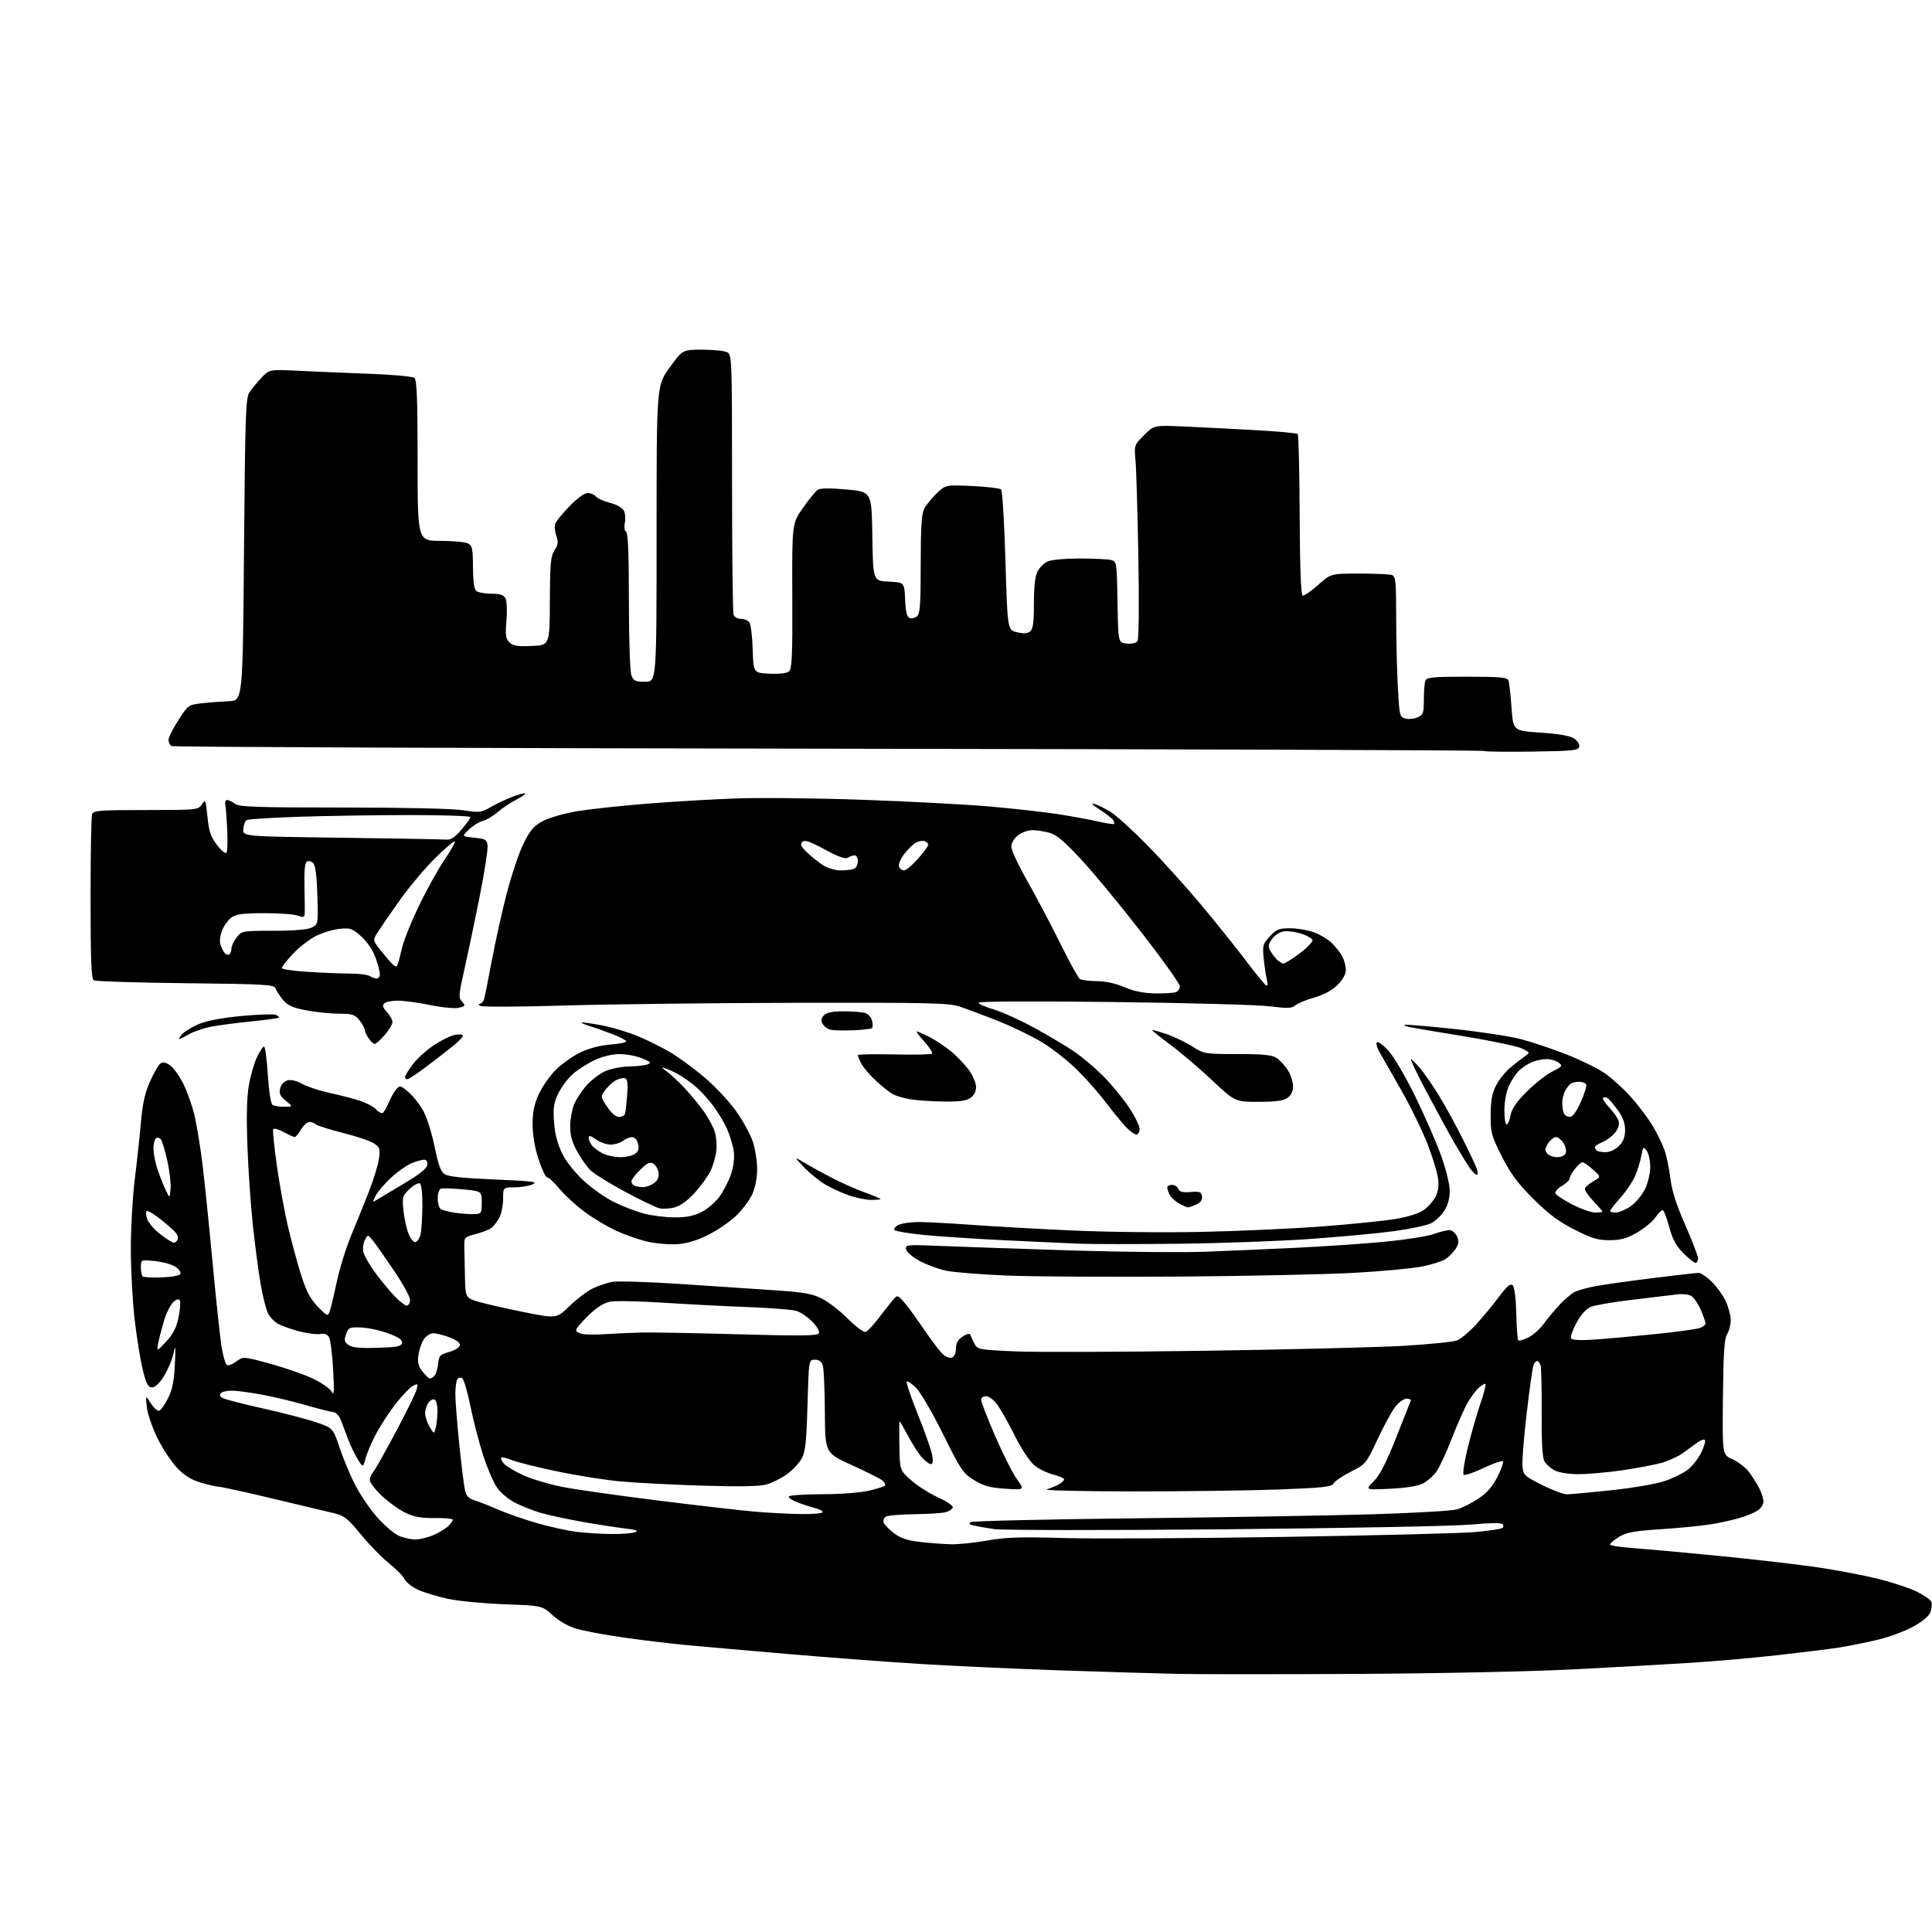 <?xml version="1.0" encoding="UTF-8" standalone="no"?>
<svg 
  version="1.1" 
  xmlns="http://www.w3.org/2000/svg" 
  xmlns:xlink="http://www.w3.org/1999/xlink" 
  xmlns:svg="http://www.w3.org/2000/svg"
  xmlns:rdf="http://www.w3.org/1999/02/22-rdf-syntax-ns#"
  xmlns:cc="http://creativecommons.org/ns#"
  xmlns:dc="http://purl.org/dc/elements/1.1/"
  viewBox="0 0 768 768"
  width="768"
  height="768"
>
<style>svg {background-color: white; }</style>"
<path stroke="none" fill="black" fill-rule="evenodd" d="M540.00,665.40C508.93,665.57 476.75,665.57 468.50,665.40C460.25,665.23 439.10,664.60 421.50,664.00C403.90,663.40 378.93,662.26 366.00,661.46C353.07,660.66 329.45,658.89 313.50,657.52C297.55,656.15 279.32,654.54 273.00,653.96C266.68,653.37 255.41,652.02 247.96,650.95C240.51,649.89 232.03,648.31 229.11,647.44C225.90,646.49 222.17,644.37 219.66,642.07C215.50,638.27 215.50,638.27 200.50,637.72C192.25,637.41 182.17,636.44 178.11,635.57C174.04,634.69 168.76,633.10 166.36,632.04C163.97,630.98 161.51,629.08 160.89,627.81C160.27,626.54 157.49,623.70 154.71,621.50C151.93,619.30 146.91,614.16 143.55,610.07C138.11,603.45 136.90,602.51 132.47,601.45C129.74,600.80 118.75,598.18 108.05,595.63C97.35,593.08 87.87,591.00 86.98,591.00C86.09,591.00 82.92,590.28 79.93,589.40C76.09,588.26 73.33,586.58 70.50,583.63C68.30,581.35 64.81,576.11 62.74,571.99C60.65,567.82 58.72,562.28 58.40,559.50C57.81,554.50 57.81,554.50 59.94,557.82C61.10,559.65 62.61,560.98 63.28,560.78C63.95,560.58 65.53,558.36 66.79,555.84C68.50,552.44 69.19,549.02 69.51,542.39C69.87,535.01 69.79,534.26 68.99,537.96C68.46,540.41 66.77,544.46 65.22,546.96C63.44,549.84 61.70,551.50 60.46,551.50C58.87,551.50 58.17,550.19 56.76,544.50C55.80,540.65 54.34,531.65 53.52,524.50C52.69,517.35 52.01,504.74 52.01,496.47C52.00,488.20 52.70,475.83 53.55,468.97C54.41,462.11 55.52,451.87 56.02,446.20C56.69,438.65 57.64,434.32 59.60,429.97C61.06,426.70 62.87,423.52 63.63,422.90C64.66,422.04 65.59,422.16 67.49,423.40C68.87,424.30 71.28,427.62 72.85,430.77C74.43,433.92 76.44,439.65 77.34,443.50C78.23,447.35 79.63,455.90 80.45,462.50C81.27,469.10 83.10,486.88 84.51,502.00C85.92,517.12 87.55,532.31 88.14,535.75C88.73,539.20 89.65,542.29 90.20,542.62C90.74,542.96 92.42,542.33 93.93,541.21C96.66,539.19 96.66,539.19 107.30,542.08C113.15,543.67 120.81,546.33 124.32,547.99C127.82,549.64 131.22,552.01 131.86,553.25C132.79,555.04 132.91,553.23 132.43,544.53C132.11,538.50 131.38,532.72 130.83,531.68C130.12,530.36 129.08,529.94 127.31,530.28C125.94,530.54 122.28,530.10 119.18,529.29C116.09,528.48 112.31,527.18 110.79,526.39C109.28,525.61 107.38,523.70 106.58,522.15C105.77,520.60 104.43,515.32 103.60,510.41C102.76,505.51 101.39,495.14 100.55,487.36C99.70,479.58 98.72,465.40 98.36,455.86C97.92,444.05 98.09,436.26 98.91,431.50C99.57,427.65 101.02,422.59 102.14,420.25C103.26,417.91 104.53,416.00 104.96,416.00C105.39,416.00 106.07,421.06 106.47,427.25C106.90,433.87 107.67,438.80 108.35,439.23C108.98,439.64 111.08,439.96 113.00,439.95C116.50,439.93 116.50,439.93 113.62,437.57C111.30,435.68 110.86,434.70 111.38,432.62C111.77,431.05 112.94,429.80 114.35,429.45C115.75,429.10 118.00,429.64 120.08,430.84C121.96,431.92 126.88,433.54 131.00,434.44C135.12,435.34 140.58,436.75 143.13,437.58C145.68,438.41 148.55,439.95 149.52,441.02C150.48,442.08 151.66,442.71 152.15,442.41C152.63,442.11 153.72,440.22 154.55,438.22C155.39,436.21 156.75,433.82 157.58,432.91C158.97,431.37 159.36,431.49 162.64,434.37C164.60,436.09 167.26,439.59 168.56,442.15C169.87,444.71 171.78,450.98 172.81,456.09C174.22,463.05 175.21,465.72 176.76,466.76C178.20,467.72 184.26,468.36 196.67,468.87C211.83,469.50 214.08,469.79 211.68,470.80C210.14,471.46 206.87,472.00 204.43,472.00C200.00,472.00 200.00,472.00 200.00,476.55C200.00,479.05 199.35,482.35 198.57,483.87C197.78,485.40 196.40,487.25 195.51,487.99C194.62,488.73 191.78,489.87 189.19,490.53C184.83,491.64 184.50,491.94 184.56,494.86C184.59,496.59 184.70,502.03 184.81,506.96C185.00,515.92 185.00,515.92 190.25,517.49C193.14,518.35 201.30,520.20 208.38,521.61C221.27,524.17 221.27,524.17 226.38,519.19C229.20,516.45 233.30,513.32 235.50,512.24C237.70,511.16 241.26,509.95 243.40,509.56C245.55,509.17 258.15,509.57 271.40,510.46C284.66,511.34 301.46,512.47 308.74,512.96C319.38,513.67 322.90,514.31 326.65,516.17C329.22,517.45 333.92,521.09 337.08,524.25C340.40,527.56 343.40,529.77 344.17,529.45C344.90,529.15 347.07,526.84 349.00,524.33C350.93,521.81 353.43,518.61 354.57,517.23C356.65,514.71 356.65,514.71 358.93,517.10C360.18,518.42 363.81,523.33 366.98,528.00C370.15,532.67 373.69,537.34 374.84,538.37C375.98,539.40 377.62,539.98 378.46,539.65C379.37,539.30 380.00,537.84 380.00,536.05C380.00,533.90 380.76,532.55 382.67,531.29C384.14,530.33 385.50,529.98 385.69,530.52C385.88,531.06 386.60,532.62 387.29,534.00C388.52,536.44 388.89,536.52 403.03,537.18C410.99,537.55 445.06,537.45 478.74,536.96C512.42,536.46 548.20,535.57 558.24,534.97C568.28,534.37 577.72,533.41 579.20,532.84C580.69,532.27 584.06,529.45 586.70,526.57C589.34,523.70 593.45,518.74 595.83,515.56C599.13,511.16 600.45,510.05 601.33,510.93C602.03,511.63 602.60,516.19 602.75,522.22C602.89,527.78 603.23,532.57 603.51,532.85C603.80,533.13 605.55,532.63 607.41,531.74C609.28,530.85 612.06,528.41 613.59,526.31C615.12,524.22 617.98,520.78 619.94,518.67C621.90,516.56 624.62,514.26 626.00,513.55C627.38,512.85 631.42,511.76 635.00,511.13C638.58,510.51 648.70,509.10 657.50,508.00C666.30,506.90 674.27,506.00 675.22,506.00C676.16,506.00 678.58,507.64 680.58,509.65C682.59,511.66 685.07,515.14 686.09,517.40C687.12,519.65 687.97,522.98 687.98,524.79C687.99,526.59 687.36,529.07 686.57,530.29C685.45,532.01 685.08,537.54 684.89,555.44C684.65,578.37 684.65,578.37 688.71,580.09C690.93,581.04 693.88,583.32 695.26,585.16C696.64,587.00 698.49,589.94 699.38,591.70C700.27,593.46 701.00,595.81 701.00,596.93C701.00,598.04 699.95,599.64 698.67,600.48C697.39,601.32 694.13,602.66 691.42,603.45C688.71,604.24 683.58,605.37 680.00,605.95C676.42,606.54 667.57,607.40 660.33,607.88C649.45,608.59 646.53,609.13 643.58,610.95C641.61,612.17 640.00,613.52 640.00,613.96C640.00,614.40 644.39,615.07 649.75,615.45C655.11,615.83 670.75,617.25 684.50,618.61C698.25,619.98 715.58,622.00 723.00,623.10C730.42,624.21 741.00,626.23 746.50,627.59C752.00,628.95 758.90,631.22 761.82,632.64C764.75,634.06 767.41,635.90 767.73,636.73C768.04,637.56 767.90,639.38 767.40,640.77C766.83,642.39 764.33,644.51 760.50,646.63C757.20,648.45 750.67,650.84 746.00,651.93C741.33,653.02 734.58,654.37 731.00,654.93C727.42,655.49 716.62,656.83 707.00,657.91C697.38,659.00 681.85,660.37 672.50,660.96C663.15,661.56 642.23,662.74 626.00,663.57C609.03,664.45 572.50,665.23 540.00,665.40zM378.00,613.87C381.02,613.94 387.55,613.27 392.50,612.38C399.77,611.08 405.53,610.89 422.50,611.38C434.05,611.72 473.43,611.53 510.00,610.95C546.58,610.38 580.88,609.51 586.23,609.03C591.58,608.54 596.45,607.84 597.06,607.46C597.74,607.04 597.81,606.41 597.25,605.85C596.69,605.29 591.88,605.36 584.92,606.03C578.52,606.65 535.57,607.47 487.24,607.91C439.80,608.34 398.40,608.31 395.24,607.84C392.08,607.37 388.40,606.74 387.05,606.43C385.31,606.02 384.98,605.63 385.91,605.06C386.62,604.62 415.85,603.94 450.85,603.56C485.86,603.18 528.23,602.46 545.00,601.97C561.77,601.47 577.15,600.59 579.18,600.01C581.20,599.42 585.02,597.50 587.68,595.72C591.08,593.45 593.30,590.92 595.23,587.12C596.73,584.16 597.73,581.37 597.45,580.92C597.17,580.47 593.72,581.65 589.77,583.54C585.82,585.44 582.23,586.63 581.80,586.20C581.38,585.78 582.12,580.94 583.46,575.46C584.80,569.98 587.04,562.16 588.45,558.08C589.85,554.00 590.77,550.44 590.50,550.17C590.23,549.90 589.06,550.54 587.90,551.59C586.74,552.64 584.74,555.30 583.46,557.50C582.17,559.70 579.33,566.10 577.15,571.73C574.96,577.35 572.20,583.32 571.01,584.99C569.82,586.66 567.42,588.77 565.67,589.68C563.62,590.74 559.00,591.49 552.57,591.80C542.65,592.28 542.65,592.28 546.07,588.83C548.55,586.34 551.02,581.53 555.00,571.44C558.02,563.77 560.65,557.16 560.83,556.75C561.02,556.34 560.25,556.00 559.13,556.00C558.01,556.00 555.97,557.48 554.56,559.33C553.17,561.16 549.99,567.00 547.51,572.32C543.08,581.80 542.89,582.03 537.06,584.97C533.79,586.62 530.70,588.72 530.18,589.64C529.38,591.06 526.29,591.41 508.38,592.09C496.89,592.52 470.85,592.87 450.50,592.85C430.15,592.84 414.65,592.48 416.06,592.05C417.47,591.62 419.60,590.75 420.81,590.10C422.01,589.46 423.00,588.55 423.00,588.08C423.00,587.62 421.01,586.74 418.59,586.13C416.16,585.51 412.75,583.82 411.03,582.37C409.29,580.90 405.85,575.65 403.33,570.61C400.83,565.60 397.69,560.04 396.34,558.25C395.00,556.46 393.02,555.00 391.95,555.00C390.88,555.00 390.00,555.65 390.00,556.44C390.00,557.23 392.48,563.65 395.52,570.69C398.55,577.74 402.45,585.48 404.18,587.89C407.33,592.28 407.33,592.28 399.68,591.79C393.52,591.40 391.09,590.73 387.26,588.39C382.82,585.67 381.99,584.44 374.92,570.18C370.76,561.77 365.93,553.47 364.21,551.74C362.48,550.02 360.79,548.88 360.46,549.21C360.12,549.55 362.09,555.39 364.84,562.20C367.58,569.00 370.14,576.24 370.53,578.29C371.00,580.84 370.86,582.00 370.06,582.00C369.43,582.00 367.87,580.88 366.60,579.51C365.33,578.14 362.85,574.32 361.09,571.01C359.32,567.70 357.76,565.00 357.62,565.00C357.47,565.00 357.42,569.36 357.52,574.70C357.69,584.40 357.69,584.40 362.09,588.35C364.52,590.52 369.34,593.60 372.82,595.19C376.35,596.81 378.97,598.60 378.75,599.26C378.53,599.91 377.26,600.75 375.93,601.12C374.59,601.50 369.00,601.85 363.50,601.92C358.00,601.98 352.87,602.43 352.10,602.91C351.34,603.40 350.97,604.47 351.28,605.29C351.60,606.12 353.44,608.00 355.37,609.47C357.97,611.45 360.67,612.36 365.70,612.95C369.44,613.38 374.98,613.79 378.00,613.87zM165.00,611.96C166.93,611.96 170.31,611.13 172.53,610.12C174.75,609.12 177.34,607.52 178.28,606.58C179.23,605.63 180.00,604.52 180.00,604.12C180.00,603.71 176.74,603.40 172.75,603.44C167.10,603.49 164.48,602.99 160.88,601.20C158.33,599.93 154.17,596.90 151.63,594.47C149.08,592.03 147.00,589.27 147.00,588.35C147.00,587.42 147.62,585.95 148.38,585.08C149.14,584.21 153.19,577.04 157.38,569.15C161.58,561.26 165.29,553.68 165.64,552.30C166.22,549.98 166.11,549.87 164.11,550.94C162.93,551.57 159.95,554.65 157.49,557.78C155.04,560.91 151.56,566.16 149.77,569.46C147.97,572.75 146.01,577.26 145.40,579.48C144.31,583.50 144.31,583.50 142.15,580.00C140.96,578.08 139.25,574.48 138.34,572.00C137.42,569.52 136.14,566.14 135.48,564.47C134.79,562.71 133.50,561.39 132.39,561.30C131.35,561.22 126.56,560.01 121.75,558.61C116.93,557.21 109.26,555.36 104.70,554.51C100.14,553.65 94.72,552.89 92.66,552.81C90.61,552.74 88.44,553.16 87.86,553.74C87.10,554.50 87.32,555.10 88.64,555.79C89.66,556.32 96.84,558.17 104.59,559.89C112.35,561.62 121.77,564.06 125.53,565.33C132.37,567.64 132.37,567.64 135.09,575.74C136.59,580.20 139.45,586.97 141.45,590.78C143.45,594.59 147.30,600.18 149.99,603.20C152.69,606.22 156.38,609.43 158.19,610.33C160.01,611.22 163.07,611.95 165.00,611.96zM243.00,609.80C247.12,609.83 251.40,609.51 252.50,609.08C253.97,608.50 252.90,608.11 248.50,607.60C245.20,607.21 237.47,606.01 231.33,604.92C225.18,603.83 217.76,602.23 214.83,601.36C211.90,600.49 207.38,598.70 204.79,597.39C202.15,596.05 198.95,593.36 197.51,591.25C196.10,589.19 193.63,583.40 192.02,578.38C190.41,573.36 188.14,564.60 186.98,558.90C185.82,553.20 184.35,548.21 183.71,547.82C183.07,547.43 182.21,547.64 181.79,548.30C181.37,548.96 181.02,551.52 181.00,554.00C180.99,556.48 181.69,565.48 182.55,574.00C183.42,582.52 184.45,590.84 184.85,592.49C185.37,594.64 186.40,595.73 188.53,596.37C190.17,596.86 194.43,598.53 198.00,600.08C201.57,601.63 208.53,604.05 213.46,605.47C218.38,606.89 225.36,608.43 228.96,608.90C232.55,609.37 238.88,609.77 243.00,609.80zM318.25,601.86C323.06,601.94 327.00,601.60 327.00,601.11C327.00,600.62 325.76,599.92 324.25,599.56C322.74,599.20 319.60,598.19 317.27,597.32C314.94,596.45 313.28,595.35 313.58,594.87C313.88,594.39 319.83,593.99 326.81,593.98C333.97,593.98 342.03,593.37 345.30,592.60C348.48,591.85 351.38,590.95 351.74,590.60C352.09,590.24 351.73,589.36 350.94,588.64C350.15,587.92 344.66,585.14 338.75,582.47C328.00,577.60 328.00,577.60 327.90,561.55C327.85,552.72 327.49,544.38 327.11,543.00C326.60,541.20 325.72,540.50 323.95,540.50C321.50,540.50 321.50,540.50 320.99,558.50C320.57,573.17 320.15,577.11 318.70,579.77C317.73,581.57 315.08,584.38 312.81,586.02C310.54,587.66 306.85,589.51 304.60,590.12C301.80,590.88 293.66,591.02 279.00,590.56C267.18,590.20 252.55,589.44 246.50,588.87C240.45,588.31 229.06,586.50 221.18,584.84C213.31,583.19 205.27,581.18 203.33,580.36C201.38,579.55 199.54,579.13 199.23,579.44C198.93,579.74 199.45,580.84 200.39,581.88C201.33,582.92 204.83,584.99 208.15,586.49C211.47,587.98 218.31,590.02 223.35,591.03C228.38,592.04 245.55,594.49 261.50,596.47C277.45,598.46 294.77,600.45 300.00,600.90C305.23,601.36 313.44,601.79 318.25,601.86zM622.89,594.00C624.32,594.00 632.25,593.28 640.50,592.40C648.75,591.52 658.20,589.91 661.50,588.82C664.80,587.72 668.99,585.70 670.81,584.32C672.63,582.94 675.08,579.84 676.25,577.43C677.42,575.02 678.08,572.75 677.72,572.39C677.36,572.02 676.04,572.48 674.78,573.40C673.53,574.32 670.95,576.19 669.06,577.56C667.17,578.93 663.35,580.70 660.56,581.49C657.78,582.27 650.72,583.61 644.87,584.46C639.03,585.31 631.24,586.00 627.57,586.00C623.58,586.00 619.73,585.39 617.98,584.49C616.37,583.66 614.53,582.00 613.89,580.79C613.11,579.34 612.76,572.86 612.83,561.55C612.89,552.17 612.70,543.71 612.40,542.75C612.11,541.79 611.49,541.00 611.04,541.00C610.59,541.00 609.93,541.75 609.58,542.66C609.23,543.57 608.03,552.00 606.93,561.39C605.82,570.78 605.04,580.28 605.20,582.48C605.49,586.39 605.70,586.60 612.89,590.25C616.95,592.31 621.45,594.00 622.89,594.00zM173.15,567.81C173.51,566.54 173.85,563.61 173.90,561.31C173.96,559.00 173.48,556.80 172.85,556.41C172.21,556.01 171.09,556.52 170.35,557.54C169.61,558.55 169.00,560.46 169.00,561.79C169.00,563.11 169.79,565.52 170.75,567.15C172.49,570.09 172.51,570.10 173.15,567.81zM170.95,548.00C171.39,548.00 172.22,547.44 172.80,546.75C173.37,546.06 173.99,543.93 174.17,542.02C174.46,538.92 174.93,538.43 178.50,537.44C180.70,536.82 182.63,535.64 182.79,534.81C182.98,533.83 181.57,532.73 178.76,531.65C176.38,530.74 173.45,530.00 172.24,530.00C171.01,530.00 169.34,531.08 168.43,532.46C167.55,533.82 166.59,536.63 166.31,538.71C165.93,541.61 166.32,543.15 167.98,545.25C169.17,546.76 170.51,548.00 170.95,548.00zM65.96,533.40C68.83,530.32 70.09,527.88 70.97,523.66C71.61,520.56 71.84,517.54 71.47,516.95C71.02,516.23 70.18,516.43 68.94,517.55C67.92,518.48 66.40,521.32 65.57,523.87C64.74,526.42 63.63,530.52 63.09,533.00C62.12,537.50 62.12,537.50 65.96,533.40zM149.98,535.78C157.89,535.55 159.53,535.22 159.79,533.84C160.03,532.63 158.56,531.61 154.39,530.05C151.25,528.87 146.41,527.82 143.64,527.70C138.93,527.51 138.53,527.69 137.57,530.35C136.71,532.74 136.86,533.42 138.51,534.63C139.96,535.69 142.93,535.99 149.98,535.78zM633.84,532.50C638.60,532.18 649.48,531.20 658.00,530.32C666.52,529.45 674.51,528.35 675.75,527.89C676.99,527.43 678.00,526.63 678.00,526.11C678.00,525.59 677.13,523.14 676.07,520.65C675.00,518.17 673.27,515.68 672.21,515.11C671.15,514.54 668.76,514.28 666.89,514.52C665.03,514.77 657.20,515.70 649.50,516.60C641.80,517.50 634.15,518.79 632.49,519.46C630.51,520.28 628.53,522.46 626.68,525.85C625.14,528.68 624.17,531.47 624.53,532.04C624.94,532.72 628.25,532.88 633.84,532.50zM241.00,530.33C244.57,530.09 250.88,529.81 255.00,529.70C259.12,529.60 276.50,529.92 293.60,530.40C317.89,531.09 324.87,531.01 325.47,530.06C325.93,529.30 324.95,527.51 322.93,525.43C321.12,523.57 318.26,521.62 316.57,521.11C314.88,520.59 306.30,519.91 297.50,519.59C288.70,519.26 273.57,518.48 263.89,517.86C254.20,517.24 244.61,517.04 242.57,517.42C240.09,517.89 237.25,519.68 233.94,522.87C231.22,525.49 229.00,528.14 229.00,528.75C229.00,529.36 230.24,530.07 231.75,530.32C233.26,530.57 237.43,530.58 241.00,530.33zM131.00,521.50C131.42,520.40 132.69,515.10 133.84,509.72C134.98,504.34 137.55,496.02 139.55,491.22C141.56,486.42 144.73,478.56 146.62,473.75C148.50,468.94 150.31,463.02 150.64,460.60C151.18,456.64 150.98,456.04 148.64,454.50C147.21,453.56 141.65,451.69 136.27,450.33C130.90,448.97 126.07,447.44 125.55,446.93C125.03,446.42 123.89,446.00 123.02,446.00C122.14,446.00 120.63,447.35 119.66,449.00C118.68,450.65 117.57,452.00 117.18,452.00C116.79,452.00 114.81,451.11 112.78,450.02C110.75,448.93 108.87,448.40 108.60,448.84C108.33,449.28 109.00,455.90 110.09,463.57C111.18,471.23 113.20,482.23 114.57,488.00C115.94,493.77 118.26,502.29 119.73,506.92C121.75,513.30 123.35,516.32 126.32,519.42C129.94,523.18 130.31,523.34 131.00,521.50zM161.70,519.00C162.42,519.00 163.00,517.98 163.00,516.74C163.00,515.50 160.10,510.21 156.55,504.99C153.01,499.77 149.24,494.41 148.17,493.09C146.25,490.67 146.25,490.67 145.04,492.93C144.36,494.19 144.12,496.36 144.49,497.84C144.86,499.30 146.98,502.98 149.22,506.00C151.45,509.02 154.88,513.19 156.84,515.25C158.80,517.31 160.99,519.00 161.70,519.00zM64.38,507.79C68.63,507.61 71.49,507.04 71.73,506.31C71.95,505.66 71.01,504.39 69.64,503.50C68.27,502.60 64.65,501.61 61.58,501.30C56.00,500.72 56.00,500.72 56.00,503.69C56.00,505.33 56.32,506.98 56.71,507.37C57.09,507.76 60.55,507.95 64.38,507.79zM469.00,507.46C441.77,507.66 410.95,507.48 400.50,507.06C390.05,506.64 379.02,505.76 376.00,505.11C372.98,504.46 368.26,502.71 365.51,501.22C362.76,499.72 360.36,497.65 360.16,496.59C359.81,494.76 360.41,494.71 375.15,495.33C383.59,495.68 406.70,496.47 426.50,497.09C446.30,497.70 469.93,497.92 479.00,497.59C488.07,497.25 504.95,496.51 516.50,495.95C528.05,495.38 543.80,494.28 551.50,493.51C559.20,492.74 567.47,491.41 569.88,490.55C572.28,489.70 575.10,489.00 576.15,489.00C577.19,489.00 578.55,490.11 579.16,491.46C580.06,493.43 579.95,494.42 578.63,496.45C577.72,497.83 575.92,499.66 574.62,500.51C573.33,501.36 569.17,502.68 565.39,503.44C561.60,504.21 549.50,505.34 538.50,505.96C527.50,506.58 496.23,507.25 469.00,507.46zM674.00,502.00C673.45,502.00 671.27,500.27 669.15,498.15C666.24,495.24 664.87,492.69 663.50,487.65C662.51,483.99 661.35,481.00 660.92,481.00C660.49,481.00 659.16,482.36 657.98,484.03C656.79,485.70 653.50,488.39 650.66,490.02C646.62,492.34 644.27,492.98 639.83,492.99C635.12,493.00 632.73,492.28 625.83,488.77C619.57,485.58 615.50,482.54 609.47,476.52C603.21,470.26 600.46,466.55 596.97,459.62C592.81,451.35 592.50,450.20 592.56,443.12C592.60,437.37 593.14,434.49 594.75,431.41C595.92,429.15 598.45,426.00 600.37,424.41C602.29,422.81 604.86,420.80 606.09,419.94C608.31,418.38 608.31,418.38 604.91,416.76C603.03,415.88 592.95,413.75 582.50,412.03C572.05,410.32 562.23,408.67 560.68,408.36C559.13,408.06 558.04,407.62 558.27,407.39C558.50,407.17 567.22,407.88 577.65,408.99C588.09,410.09 600.19,411.93 604.56,413.07C608.93,414.21 617.00,416.91 622.50,419.06C628.00,421.21 634.79,424.52 637.60,426.41C640.40,428.30 645.12,432.54 648.10,435.83C651.07,439.13 655.01,444.33 656.86,447.39C658.71,450.45 660.88,454.87 661.68,457.21C662.49,459.55 663.54,464.62 664.01,468.48C664.61,473.38 666.40,478.98 669.93,487.00C672.71,493.32 674.99,499.29 674.99,500.25C675.00,501.21 674.55,502.00 674.00,502.00zM269.20,494.58C266.07,494.79 260.78,494.34 257.46,493.59C254.14,492.83 248.52,490.88 244.96,489.25C241.41,487.62 235.75,484.24 232.38,481.74C229.02,479.25 224.54,475.13 222.42,472.60C220.31,470.07 218.09,468.00 217.49,468.00C216.88,468.00 215.34,464.74 214.05,460.75C212.58,456.17 211.71,451.08 211.71,446.91C211.71,442.00 212.34,438.95 214.20,434.91C215.57,431.93 218.60,427.60 220.93,425.28C223.26,422.96 227.61,419.87 230.58,418.42C234.01,416.74 238.37,415.58 242.49,415.25C246.07,414.96 249.00,414.39 249.00,413.98C249.00,413.57 246.64,412.31 243.75,411.19C240.86,410.07 236.78,408.62 234.68,407.98C232.58,407.33 231.01,406.65 231.19,406.47C231.37,406.30 234.99,406.80 239.22,407.60C243.46,408.40 250.07,410.40 253.91,412.03C257.76,413.67 263.51,416.55 266.70,418.45C269.89,420.35 275.88,424.75 280.00,428.24C284.12,431.72 289.77,437.74 292.54,441.60C295.31,445.47 298.35,451.01 299.29,453.93C300.23,456.84 300.99,461.77 300.98,464.86C300.96,468.24 300.19,472.19 299.04,474.73C297.98,477.06 295.12,480.88 292.69,483.23C290.25,485.58 285.26,489.01 281.58,490.85C277.01,493.14 273.11,494.32 269.20,494.58zM468.50,494.41C452.00,494.59 434.45,494.59 429.50,494.40C424.55,494.21 410.82,493.58 399.00,493.01C387.18,492.43 372.77,491.48 367.00,490.89C361.23,490.30 356.11,489.45 355.64,489.00C355.17,488.55 355.81,487.64 357.06,486.97C358.31,486.30 362.07,485.76 365.42,485.78C368.76,485.80 378.02,486.30 386.00,486.88C393.98,487.47 411.75,488.47 425.50,489.11C439.59,489.76 462.28,490.02 477.50,489.70C492.35,489.39 513.95,488.41 525.50,487.53C537.05,486.65 550.20,485.31 554.72,484.56C559.73,483.72 564.12,482.34 565.98,481.01C567.66,479.82 569.75,477.45 570.63,475.75C571.73,473.62 572.04,471.33 571.63,468.35C571.31,465.98 569.44,459.87 567.47,454.77C565.50,449.67 560.84,440.10 557.10,433.50C553.36,426.90 549.45,420.07 548.42,418.31C547.38,416.56 546.91,414.76 547.37,414.31C547.83,413.87 549.94,415.45 552.06,417.84C554.19,420.22 558.92,428.32 562.59,435.84C566.25,443.35 570.81,453.77 572.72,459.00C574.64,464.24 576.24,470.55 576.29,473.08C576.35,476.17 575.66,478.81 574.17,481.22C572.96,483.18 570.51,485.48 568.73,486.33C566.94,487.17 560.31,488.56 553.99,489.42C547.67,490.28 532.60,491.68 520.50,492.53C508.40,493.38 485.00,494.22 468.50,494.41zM69.02,494.00C69.49,494.00 70.16,493.55 70.50,493.01C70.83,492.46 70.75,491.38 70.30,490.60C69.86,489.82 67.12,487.28 64.20,484.97C61.29,482.65 58.62,481.05 58.27,481.40C57.92,481.75 58.05,483.25 58.57,484.73C59.09,486.20 61.46,488.89 63.84,490.71C66.21,492.52 68.54,494.00 69.02,494.00zM165.21,493.76C165.89,493.54 166.75,492.26 167.12,490.93C167.50,489.59 167.85,484.59 167.90,479.81C167.96,474.55 167.57,470.85 166.92,470.45C166.32,470.08 164.48,471.07 162.82,472.64C159.96,475.35 159.83,475.81 160.38,481.24C160.71,484.40 161.64,488.61 162.47,490.58C163.30,492.57 164.52,493.99 165.21,493.76zM267.93,483.93C272.51,483.98 275.61,483.40 278.65,481.93C281.01,480.79 284.29,478.01 285.94,475.77C287.59,473.52 289.69,469.45 290.59,466.72C291.63,463.61 292.03,460.23 291.67,457.63C291.36,455.35 290.17,451.37 289.02,448.78C287.88,446.19 285.32,441.96 283.35,439.37C281.38,436.79 278.39,433.51 276.71,432.09C275.03,430.66 272.30,428.67 270.65,427.66C269.00,426.65 266.49,425.41 265.08,424.90C262.50,423.99 262.50,423.99 265.32,426.13C266.88,427.31 270.01,430.26 272.29,432.69C274.57,435.12 277.89,439.17 279.68,441.68C281.47,444.19 283.45,447.82 284.08,449.74C284.71,451.67 285.02,455.11 284.76,457.41C284.50,459.70 283.49,463.27 282.51,465.33C281.54,467.39 278.74,471.30 276.30,474.01C273.47,477.16 270.56,479.30 268.24,479.94C266.25,480.49 263.47,480.65 262.06,480.30C260.65,479.95 254.55,477.00 248.50,473.75C242.45,470.50 236.32,466.72 234.87,465.35C233.42,463.98 230.97,460.52 229.41,457.68C227.32,453.85 226.61,451.20 226.66,447.50C226.70,444.75 227.42,440.89 228.24,438.93C229.07,436.96 231.26,433.63 233.12,431.52C234.97,429.41 238.29,426.87 240.49,425.86C242.70,424.86 246.97,424.00 250.00,423.95C253.03,423.90 256.36,423.52 257.42,423.11C259.04,422.47 258.68,422.09 255.15,420.68C252.85,419.75 248.83,419.00 246.23,419.01C243.38,419.02 239.49,419.96 236.43,421.38C233.65,422.68 229.74,425.17 227.75,426.91C225.76,428.66 223.15,432.13 221.94,434.63C220.12,438.39 219.83,440.34 220.24,446.04C220.57,450.69 221.60,454.70 223.40,458.39C225.00,461.66 228.46,466.06 232.02,469.35C235.28,472.38 240.78,476.23 244.23,477.91C247.68,479.59 252.97,481.62 256.00,482.42C259.02,483.22 264.40,483.90 267.93,483.93zM188.50,482.64C191.37,482.51 191.50,482.30 191.50,478.00C191.50,473.50 191.50,473.50 184.00,472.79C179.88,472.40 175.94,472.27 175.25,472.51C174.56,472.74 174.00,474.50 174.00,476.41C174.00,478.32 174.56,480.23 175.25,480.67C175.94,481.10 178.53,481.75 181.00,482.11C183.47,482.48 186.85,482.71 188.50,482.64zM634.09,482.00C635.69,482.00 637.00,481.84 637.00,481.64C637.00,481.44 635.42,479.61 633.50,477.57C631.58,475.53 630.00,473.33 630.01,472.68C630.01,472.03 631.47,470.67 633.25,469.66C636.48,467.82 636.48,467.82 633.22,464.91C631.43,463.31 629.56,462.00 629.06,462.00C628.56,462.00 627.21,463.19 626.07,464.63C624.93,466.08 624.00,467.79 624.00,468.42C624.00,469.05 622.63,470.38 620.95,471.37C619.27,472.36 618.06,473.70 618.27,474.34C618.49,474.98 621.47,476.96 624.92,478.75C628.36,480.54 632.49,482.00 634.09,482.00zM642.27,482.00C643.52,482.00 646.17,480.89 648.16,479.54C650.15,478.18 652.73,475.11 653.89,472.72C655.08,470.27 656.00,466.40 656.00,463.88C656.00,461.40 655.37,458.51 654.59,457.45C653.27,455.65 653.13,455.78 652.44,459.51C652.03,461.71 650.92,465.30 649.97,467.50C649.02,469.70 646.39,473.59 644.12,476.15C641.86,478.71 640.00,481.08 640.00,481.40C640.00,481.73 641.02,482.00 642.27,482.00zM472.20,479.96C471.82,479.94 470.27,479.25 468.78,478.44C467.28,477.63 465.59,476.10 465.03,475.05C464.46,473.99 464.00,472.65 464.00,472.07C464.00,471.48 464.85,471.00 465.89,471.00C466.93,471.00 468.06,471.71 468.39,472.59C468.85,473.77 470.08,474.09 473.25,473.84C476.92,473.55 477.54,473.78 477.80,475.57C478.00,476.99 477.28,478.01 475.50,478.82C474.07,479.47 472.59,479.98 472.20,479.96zM149.69,477.00C150.69,476.38 155.55,473.47 160.50,470.54C166.69,466.88 169.60,464.56 169.82,463.11C170.03,461.71 169.60,461.00 168.54,461.00C167.66,461.00 165.40,461.64 163.53,462.42C161.65,463.21 158.03,465.77 155.48,468.12C152.93,470.47 150.18,473.69 149.36,475.27C147.96,477.97 147.98,478.07 149.69,477.00zM346.25,476.97C344.19,476.95 340.24,476.15 337.49,475.20C334.73,474.25 330.45,472.27 327.99,470.82C325.52,469.36 321.70,466.25 319.50,463.91C315.50,459.66 315.50,459.66 320.00,462.35C322.48,463.82 327.43,466.54 331.00,468.38C334.57,470.23 340.31,472.76 343.75,474.00C347.19,475.25 350.00,476.43 350.00,476.63C350.00,476.84 348.31,476.99 346.25,476.97zM67.80,472.61C67.99,470.47 67.42,465.52 66.55,461.61C65.67,457.70 64.56,453.88 64.09,453.12C63.61,452.36 62.72,452.05 62.11,452.43C61.50,452.81 61.00,454.59 61.00,456.40C61.00,458.21 61.62,461.67 62.38,464.09C63.15,466.52 64.60,470.30 65.62,472.50C67.47,476.50 67.47,476.50 67.80,472.61zM255.53,471.92C256.64,471.96 258.58,471.28 259.83,470.40C261.40,469.31 262.02,468.01 261.81,466.25C261.64,464.85 260.73,463.22 259.78,462.63C258.39,461.75 257.39,462.20 254.53,464.97C252.59,466.85 251.00,468.94 251.00,469.61C251.00,470.28 251.56,471.06 252.25,471.34C252.94,471.62 254.41,471.88 255.53,471.92zM587.04,467.00C586.54,467.00 585.27,465.76 584.22,464.25C583.17,462.74 580.47,458.34 578.24,454.47C576.00,450.60 571.03,441.49 567.19,434.22C563.35,426.95 560.50,421.01 560.86,421.02C561.21,421.03 562.91,422.74 564.64,424.82C566.36,426.90 569.69,431.73 572.03,435.55C574.37,439.37 578.45,446.77 581.08,452.00C583.72,457.23 586.35,462.74 586.92,464.25C587.50,465.80 587.56,467.00 587.04,467.00zM246.56,459.99C248.79,460.00 251.45,459.40 252.46,458.66C253.81,457.67 254.12,456.61 253.63,454.66C253.22,453.04 252.28,452.01 251.23,452.03C250.28,452.05 248.63,452.72 247.56,453.53C246.49,454.34 244.31,455.00 242.71,455.00C241.12,455.00 238.50,454.07 236.90,452.93C234.77,451.41 234.00,451.23 234.00,452.24C234.00,453.00 234.56,454.36 235.25,455.27C235.94,456.17 237.85,457.61 239.50,458.45C241.15,459.30 244.33,459.99 246.56,459.99zM619.02,460.00C620.66,460.00 622.04,459.33 622.42,458.36C622.76,457.46 622.35,455.66 621.50,454.36C620.65,453.06 619.30,452.00 618.50,452.00C617.70,452.00 616.31,453.13 615.40,454.51C614.08,456.52 614.00,457.30 615.00,458.51C615.69,459.33 617.49,460.00 619.02,460.00zM638.21,458.00C639.94,458.00 642.08,457.01 643.55,455.55C645.31,453.78 646.00,452.00 646.00,449.20C646.00,446.47 645.12,444.08 643.07,441.25C641.45,439.02 639.62,436.88 639.00,436.50C638.38,436.11 637.59,436.08 637.25,436.41C636.91,436.75 638.02,438.49 639.71,440.26C641.40,442.04 643.06,444.44 643.41,445.59C643.81,446.93 643.32,448.60 642.05,450.21C640.96,451.59 638.70,453.29 637.03,453.99C635.37,454.68 634.00,455.56 634.00,455.95C634.00,456.35 634.30,456.97 634.67,457.33C635.03,457.70 636.63,458.00 638.21,458.00zM451.70,451.00C450.98,451.00 449.03,449.54 447.35,447.75C445.68,445.96 442.12,441.59 439.44,438.04C436.76,434.49 431.70,428.76 428.19,425.31C424.69,421.86 418.60,417.03 414.66,414.59C410.72,412.15 402.77,408.26 397.00,405.96C391.23,403.66 384.25,401.04 381.50,400.14C377.07,398.69 369.60,398.52 316.00,398.63C282.73,398.70 241.32,399.20 224.00,399.72C206.68,400.25 191.82,400.32 191.00,399.87C190.15,399.41 190.01,399.05 190.68,399.03C191.33,399.01 192.11,398.21 192.41,397.25C192.71,396.29 194.08,389.43 195.47,382.00C196.85,374.57 199.55,362.43 201.48,355.00C203.40,347.57 206.44,338.60 208.24,335.05C210.93,329.73 212.30,328.20 216.08,326.25C218.60,324.96 224.68,323.25 229.58,322.45C234.49,321.65 246.60,320.33 256.50,319.53C266.40,318.72 282.38,317.77 292.00,317.41C301.62,317.05 324.35,317.28 342.50,317.91C360.65,318.54 383.38,319.74 393.00,320.56C402.62,321.39 415.00,322.77 420.50,323.62C426.00,324.48 433.18,325.80 436.46,326.55C439.73,327.30 442.59,327.74 442.81,327.53C443.02,327.31 442.88,326.61 442.48,325.97C442.08,325.33 439.68,323.45 437.13,321.80C434.29,319.97 433.47,319.09 435.00,319.55C436.38,319.96 439.30,321.40 441.50,322.76C443.70,324.12 450.23,330.03 456.00,335.91C461.77,341.78 471.38,352.41 477.35,359.54C483.31,366.67 491.32,376.65 495.15,381.72C498.97,386.79 502.59,391.25 503.19,391.62C503.95,392.09 504.07,391.39 503.59,389.40C503.20,387.80 502.64,384.01 502.34,380.97C501.83,375.84 502.01,375.20 504.80,372.22C507.40,369.43 508.46,369.00 512.78,369.00C515.51,369.00 519.71,369.69 522.11,370.54C524.51,371.39 527.76,373.30 529.33,374.79C530.89,376.28 532.81,378.72 533.59,380.20C534.37,381.69 535.00,384.09 535.00,385.55C535.00,387.22 533.77,389.43 531.68,391.52C529.50,393.70 526.32,395.42 522.43,396.54C519.17,397.47 515.77,398.88 514.87,399.66C513.52,400.85 511.81,400.91 504.87,400.03C500.27,399.44 472.31,398.67 442.75,398.32C410.54,397.93 389.00,398.04 389.00,398.59C389.00,399.09 391.69,400.29 394.97,401.25C398.26,402.22 405.52,405.51 411.11,408.56C416.70,411.61 423.81,415.83 426.91,417.94C430.02,420.05 435.19,424.41 438.42,427.64C441.65,430.86 446.25,436.42 448.64,439.99C451.04,443.56 453.00,447.50 453.00,448.74C453.00,449.98 452.41,451.00 451.70,451.00zM598.89,447.00C599.38,447.00 600.09,445.36 600.46,443.35C600.95,440.74 602.79,438.05 606.87,433.97C610.02,430.82 614.57,427.24 616.99,426.00C621.11,423.90 621.27,423.67 619.50,422.38C618.47,421.62 616.38,421.00 614.87,421.00C613.36,421.00 610.86,421.48 609.32,422.07C607.77,422.65 605.43,424.12 604.12,425.32C602.81,426.52 600.91,429.30 599.89,431.50C598.79,433.89 598.04,437.81 598.02,441.25C598.01,444.41 598.40,447.00 598.89,447.00zM246.05,444.00C247.16,444.00 248.24,443.44 248.45,442.75C248.66,442.06 249.05,438.72 249.32,435.32C249.66,430.91 249.44,429.00 248.54,428.65C247.85,428.39 246.25,428.70 244.99,429.34C243.73,429.98 241.79,431.72 240.68,433.21C238.68,435.91 238.68,435.91 241.35,439.96C243.01,442.46 244.80,444.00 246.05,444.00zM623.97,444.00C625.15,444.00 626.61,442.03 628.42,438.00C629.90,434.70 630.84,431.55 630.50,431.00C630.16,430.45 628.90,430.01 627.69,430.02C626.49,430.02 625.00,430.36 624.40,430.77C623.79,431.17 622.78,432.48 622.15,433.68C621.52,434.89 621.00,436.99 621.00,438.35C621.00,439.72 621.27,441.55 621.61,442.42C621.94,443.29 623.00,444.00 623.97,444.00zM375.03,437.88C370.34,437.82 364.42,437.41 361.87,436.98C359.33,436.55 356.22,435.65 354.98,434.99C353.73,434.32 350.72,431.94 348.28,429.69C345.84,427.44 343.21,424.37 342.42,422.85C341.64,421.34 341.00,419.81 341.00,419.45C341.00,419.10 347.49,418.96 355.42,419.15C363.34,419.34 370.13,419.20 370.49,418.84C370.86,418.48 369.49,416.34 367.46,414.09C365.43,411.84 364.06,410.00 364.42,410.00C364.78,410.00 366.97,410.95 369.29,412.12C371.61,413.29 375.46,415.83 377.85,417.77C380.25,419.71 383.51,423.10 385.10,425.30C386.70,427.50 388.00,430.56 388.00,432.09C388.00,433.85 387.17,435.47 385.78,436.44C384.15,437.58 381.28,437.97 375.03,437.88zM500.26,438.00C490.97,438.00 490.97,438.00 481.74,429.34C476.66,424.58 469.24,418.26 465.25,415.30C461.26,412.34 458.00,409.74 458.00,409.51C458.00,409.29 460.55,409.99 463.67,411.06C466.79,412.13 471.44,414.36 474.01,416.00C478.59,418.94 478.92,419.00 491.87,419.00C502.30,419.00 505.58,419.34 507.52,420.60C508.86,421.49 510.87,423.68 511.98,425.47C513.09,427.27 514.00,430.12 514.00,431.81C514.00,433.86 513.25,435.41 511.78,436.44C510.15,437.58 507.05,438.00 500.26,438.00zM161.95,429.00C161.43,429.00 161.00,428.62 161.00,428.15C161.00,427.68 162.28,425.54 163.84,423.38C165.40,421.23 169.11,417.80 172.09,415.75C175.06,413.71 178.96,411.75 180.75,411.39C182.60,411.03 184.00,411.16 184.00,411.71C184.00,412.23 182.27,414.06 180.15,415.76C178.03,417.46 173.28,421.14 169.60,423.93C165.91,426.72 162.47,429.00 161.95,429.00zM148.95,415.00C148.49,415.00 147.41,414.00 146.56,412.78C145.70,411.56 145.00,410.04 145.00,409.41C145.00,408.78 144.07,407.08 142.93,405.63C141.10,403.31 140.14,403.00 134.68,402.96C131.28,402.94 125.42,402.33 121.65,401.60C116.20,400.55 114.31,399.68 112.43,397.39C111.13,395.80 109.81,393.76 109.50,392.86C109.00,391.40 105.24,391.18 73.72,390.84C54.35,390.63 37.94,390.11 37.25,389.67C36.29,389.07 36.00,381.42 36.00,357.02C36.00,339.50 36.27,324.45 36.61,323.58C37.13,322.21 39.97,322.00 57.99,322.00C78.42,322.00 78.78,321.96 80.25,319.75C81.67,317.62 81.78,317.88 82.47,324.69C83.06,330.56 83.76,332.63 86.30,335.93C88.08,338.25 89.68,339.52 90.06,338.91C90.41,338.33 90.53,334.17 90.32,329.68C90.10,325.18 89.76,320.71 89.56,319.75C89.35,318.79 89.71,318.01 90.34,318.03C90.98,318.05 92.37,318.72 93.44,319.53C95.07,320.77 101.86,321.00 136.25,321.00C160.59,321.00 179.94,321.44 184.09,322.08C190.54,323.08 191.33,323.00 194.78,320.97C196.82,319.76 200.69,317.91 203.38,316.85C206.06,315.79 208.47,315.14 208.73,315.39C208.98,315.65 207.36,316.79 205.12,317.94C202.89,319.08 199.58,321.29 197.78,322.86C195.98,324.42 193.34,325.98 191.92,326.33C190.50,326.67 188.03,328.20 186.42,329.73C183.50,332.50 183.50,332.50 188.50,333.00C193.08,333.46 193.53,333.74 193.82,336.27C193.99,337.79 192.54,347.02 190.60,356.77C188.65,366.52 185.94,379.44 184.58,385.47C182.32,395.46 182.23,396.60 183.66,398.18C185.10,399.77 185.01,399.96 182.46,400.60C180.89,400.99 175.98,400.53 171.10,399.54C166.37,398.58 160.55,397.78 158.17,397.77C155.79,397.76 153.34,398.26 152.73,398.87C151.92,399.68 152.21,400.60 153.81,402.30C155.02,403.58 156.00,405.37 156.00,406.28C156.00,407.19 154.60,409.52 152.90,411.47C151.19,413.41 149.41,415.00 148.95,415.00zM71.29,413.00C70.96,413.00 71.47,412.14 72.42,411.09C73.37,410.04 76.31,408.25 78.96,407.11C82.07,405.77 88.05,404.63 95.84,403.89C102.47,403.26 108.66,403.04 109.59,403.40C110.52,403.75 111.07,404.26 110.82,404.52C110.56,404.77 105.66,405.45 99.92,406.02C94.19,406.58 87.03,407.53 84.00,408.11C80.97,408.70 77.01,410.04 75.19,411.09C73.37,412.14 71.62,413.00 71.29,413.00zM339.29,409.55C335.55,409.71 331.49,409.62 330.25,409.35C329.01,409.08 327.55,408.02 327.00,407.00C326.26,405.63 326.42,404.73 327.57,403.57C328.66,402.48 331.03,402.00 335.32,402.01C338.72,402.02 342.52,402.30 343.76,402.63C345.04,402.98 346.29,404.30 346.63,405.67C346.97,407.00 346.98,408.36 346.66,408.68C346.33,409.00 343.02,409.39 339.29,409.55zM459.17,394.89C462.84,394.95 466.55,394.73 467.42,394.39C468.29,394.06 469.00,393.01 469.00,392.05C469.00,391.10 462.26,381.63 454.02,371.00C445.79,360.37 434.97,347.26 429.98,341.87C423.18,334.52 419.99,331.81 417.21,331.04C415.17,330.47 412.10,330.01 410.38,330.01C408.67,330.00 406.08,330.93 404.63,332.07C403.08,333.30 402.00,335.14 402.00,336.58C402.00,337.92 404.94,344.19 408.53,350.51C412.12,356.83 417.99,367.95 421.57,375.22C425.16,382.49 428.63,388.78 429.30,389.20C429.96,389.62 432.98,389.99 436.00,390.02C439.47,390.04 443.53,390.93 447.00,392.42C450.78,394.04 454.58,394.81 459.17,394.89zM149.75,388.98C150.44,388.99 151.00,388.21 151.00,387.25C151.01,386.29 150.23,383.32 149.27,380.66C148.23,377.74 145.99,374.41 143.64,372.29C140.10,369.10 139.31,368.81 135.06,369.22C132.49,369.47 128.25,370.74 125.64,372.04C123.03,373.34 118.89,376.55 116.45,379.16C114.00,381.78 112.00,384.32 112.00,384.81C112.00,385.30 116.80,385.99 122.66,386.35C128.52,386.71 136.05,387.01 139.41,387.02C142.76,387.02 146.18,387.47 147.00,388.00C147.82,388.53 149.06,388.98 149.75,388.98zM158.09,383.36C158.45,382.34 159.26,379.25 159.89,376.50C160.52,373.75 163.53,366.32 166.57,360.00C169.61,353.68 174.18,345.46 176.71,341.75C179.25,338.03 181.09,334.76 180.80,334.47C180.51,334.17 176.95,337.21 172.88,341.22C168.82,345.22 162.35,352.97 158.50,358.43C154.65,363.89 150.73,369.60 149.80,371.12C148.10,373.88 148.11,373.91 152.76,379.55C156.69,384.33 157.53,384.93 158.09,383.36zM510.23,383.00C510.83,383.00 513.75,381.17 516.72,378.92C519.69,376.68 521.94,374.32 521.73,373.67C521.52,373.03 519.59,371.92 517.45,371.20C515.31,370.49 512.24,370.04 510.63,370.20C508.86,370.38 506.92,371.55 505.75,373.13C504.19,375.22 504.02,376.17 504.89,377.80C505.49,378.92 506.70,380.55 507.56,381.42C508.43,382.29 509.63,383.00 510.23,383.00zM91.11,379.43C91.60,379.13 92.00,378.07 92.00,377.08C92.00,376.08 92.93,374.08 94.07,372.63C96.12,370.04 96.33,370.00 108.82,369.99C117.13,369.98 122.36,369.53 124.00,368.69C126.48,367.42 126.50,367.32 126.16,355.95C125.93,348.27 125.39,344.05 124.50,343.13C123.78,342.38 122.66,342.09 122.00,342.50C121.19,343.00 120.88,346.17 121.03,352.37C121.15,357.39 121.19,362.28 121.12,363.23C121.02,364.66 120.56,364.78 118.43,363.98C117.02,363.44 111.05,363.00 105.16,363.00C96.87,363.00 93.92,363.37 92.12,364.63C90.84,365.53 89.14,367.81 88.35,369.70C87.56,371.60 87.21,374.13 87.58,375.32C87.94,376.52 88.69,378.06 89.24,378.74C89.78,379.42 90.63,379.73 91.11,379.43zM334.17,346.00C336.19,346.00 338.55,345.73 339.42,345.39C340.29,345.06 341.00,343.71 341.00,342.39C341.00,341.08 340.44,340.01 339.75,340.02C339.06,340.02 337.85,340.44 337.05,340.95C336.02,341.60 333.30,340.63 327.86,337.68C321.81,334.42 319.85,333.76 318.90,334.70C317.95,335.65 318.43,336.61 321.10,339.11C322.97,340.87 325.85,343.14 327.50,344.15C329.15,345.16 332.15,345.99 334.17,346.00zM359.38,346.00C360.18,346.00 362.67,343.91 364.92,341.36C367.16,338.81 369.00,336.32 369.00,335.83C369.00,335.34 368.36,334.69 367.58,334.39C366.80,334.09 365.24,334.34 364.12,334.94C363.00,335.54 360.89,337.59 359.43,339.50C357.97,341.42 357.04,343.66 357.36,344.49C357.68,345.32 358.59,346.00 359.38,346.00zM177.67,333.77C179.15,333.93 180.99,332.67 183.42,329.82C185.39,327.52 187.00,325.27 187.00,324.82C187.00,324.37 176.31,324.00 163.25,324.00C150.19,324.00 130.41,324.30 119.31,324.66C108.20,325.02 98.62,325.62 98.02,325.99C97.41,326.36 96.83,327.98 96.71,329.58C96.50,332.50 96.50,332.50 136.00,333.02C157.72,333.30 176.48,333.64 177.67,333.77zM608.93,298.77C598.72,298.92 590.14,298.81 589.85,298.51C589.56,298.22 472.30,297.82 329.27,297.62C186.24,297.42 68.72,296.95 68.11,296.57C67.50,296.19 67.00,295.08 67.00,294.10C67.00,293.11 68.77,289.58 70.93,286.24C74.77,280.29 74.96,280.15 80.18,279.57C83.10,279.24 87.97,278.87 91.00,278.74C96.50,278.50 96.50,278.50 97.00,218.46C97.45,164.69 97.67,158.15 99.16,155.96C100.07,154.60 102.22,152.00 103.93,150.16C107.05,146.83 107.05,146.83 118.77,147.40C125.22,147.72 137.93,148.25 147.00,148.59C156.07,148.92 164.06,149.66 164.75,150.22C165.70,151.00 166.00,158.83 166.00,183.12C166.00,215.00 166.00,215.00 175.07,215.00C180.05,215.00 185.00,215.47 186.07,216.04C187.74,216.93 188.00,218.19 188.00,225.34C188.00,230.43 188.46,234.06 189.20,234.80C189.86,235.46 192.54,236.00 195.16,236.00C198.78,236.00 200.17,236.45 200.92,237.85C201.48,238.89 201.65,242.74 201.33,246.65C200.84,252.44 201.03,253.89 202.48,255.34C203.88,256.74 205.65,257.03 211.36,256.79C218.50,256.50 218.50,256.50 218.58,238.97C218.65,223.97 218.92,221.05 220.44,218.74C221.88,216.54 222.01,215.46 221.15,212.99C220.56,211.31 220.35,209.17 220.68,208.22C221.01,207.27 223.56,204.14 226.36,201.25C229.40,198.10 232.30,196.00 233.59,196.00C234.78,196.00 236.27,196.63 236.91,197.39C237.54,198.15 240.06,199.28 242.50,199.90C244.99,200.52 247.38,201.85 247.96,202.92C248.52,203.98 248.72,206.17 248.39,207.80C248.05,209.51 248.26,211.04 248.90,211.44C249.66,211.91 250.00,220.52 250.00,238.99C250.00,254.04 250.43,267.00 250.98,268.43C251.82,270.67 252.54,271.00 256.48,271.00C261.00,271.00 261.00,271.00 261.00,212.15C261.00,153.30 261.00,153.30 266.17,146.15C271.33,139.00 271.33,139.00 279.23,139.00C283.58,139.00 288.00,139.47 289.07,140.04C290.94,141.04 291.00,142.67 291.00,191.95C291.00,219.94 291.27,243.55 291.61,244.42C291.94,245.29 293.24,246.00 294.48,246.00C295.73,246.00 297.24,246.59 297.84,247.30C298.43,248.02 299.05,252.86 299.21,258.05C299.50,267.50 299.50,267.50 305.84,267.80C309.72,267.98 312.73,267.64 313.62,266.90C314.83,265.90 315.05,260.91 314.95,236.91C314.84,208.11 314.84,208.11 319.17,201.91C321.56,198.50 324.24,195.25 325.12,194.69C326.19,194.02 330.08,193.99 336.62,194.59C346.50,195.50 346.50,195.50 346.77,213.20C347.05,230.91 347.05,230.91 353.27,231.20C359.50,231.50 359.50,231.50 359.80,238.30C360.01,243.14 360.51,245.26 361.56,245.66C362.37,245.97 363.69,245.67 364.51,244.99C365.74,243.97 366.00,240.30 366.00,224.33C366.00,209.52 366.34,204.26 367.41,202.20C368.19,200.72 370.41,197.98 372.35,196.12C375.87,192.73 375.87,192.73 386.47,193.20C392.30,193.46 397.48,194.09 397.97,194.59C398.46,195.09 399.23,207.86 399.68,222.96C400.50,250.43 400.50,250.43 404.27,251.32C406.94,251.95 408.48,251.85 409.52,250.98C410.64,250.05 411.00,247.37 411.00,239.83C411.00,233.19 411.47,228.99 412.43,227.15C413.21,225.63 415.03,223.85 416.47,223.19C417.97,222.51 423.49,222.01 429.30,222.01C434.91,222.02 440.50,222.30 441.73,222.62C443.90,223.21 443.96,223.63 444.23,239.36C444.50,255.50 444.50,255.50 447.90,255.82C449.92,256.02 451.65,255.61 452.19,254.82C452.70,254.07 452.84,239.75 452.52,221.50C452.20,203.90 451.70,186.67 451.39,183.22C450.83,176.95 450.84,176.92 454.80,172.97C458.76,169.00 458.76,169.00 471.13,169.56C477.93,169.87 490.64,170.52 499.36,171.01C508.08,171.49 515.51,172.18 515.86,172.53C516.21,172.88 516.56,187.40 516.64,204.80C516.73,225.22 517.14,236.55 517.80,236.77C518.36,236.95 521.12,235.06 523.94,232.55C529.07,228.00 529.07,228.00 540.45,228.00C546.71,228.00 552.55,228.27 553.42,228.61C554.77,229.12 555.00,231.52 555.00,244.95C555.00,253.60 555.29,266.17 555.65,272.86C556.29,284.67 556.38,285.06 558.73,285.65C560.06,285.98 562.24,285.76 563.57,285.15C565.75,284.16 566.00,283.42 566.00,278.10C566.00,274.84 566.27,271.45 566.61,270.58C567.13,269.23 569.54,269.00 583.14,269.00C596.25,269.00 599.16,269.26 599.63,270.48C599.94,271.29 600.49,276.12 600.85,281.23C601.50,290.50 601.50,290.50 612.39,291.23C619.60,291.71 624.10,292.49 625.70,293.54C627.04,294.42 627.98,295.88 627.80,296.81C627.51,298.31 625.40,298.53 608.93,298.77z" />

</svg>